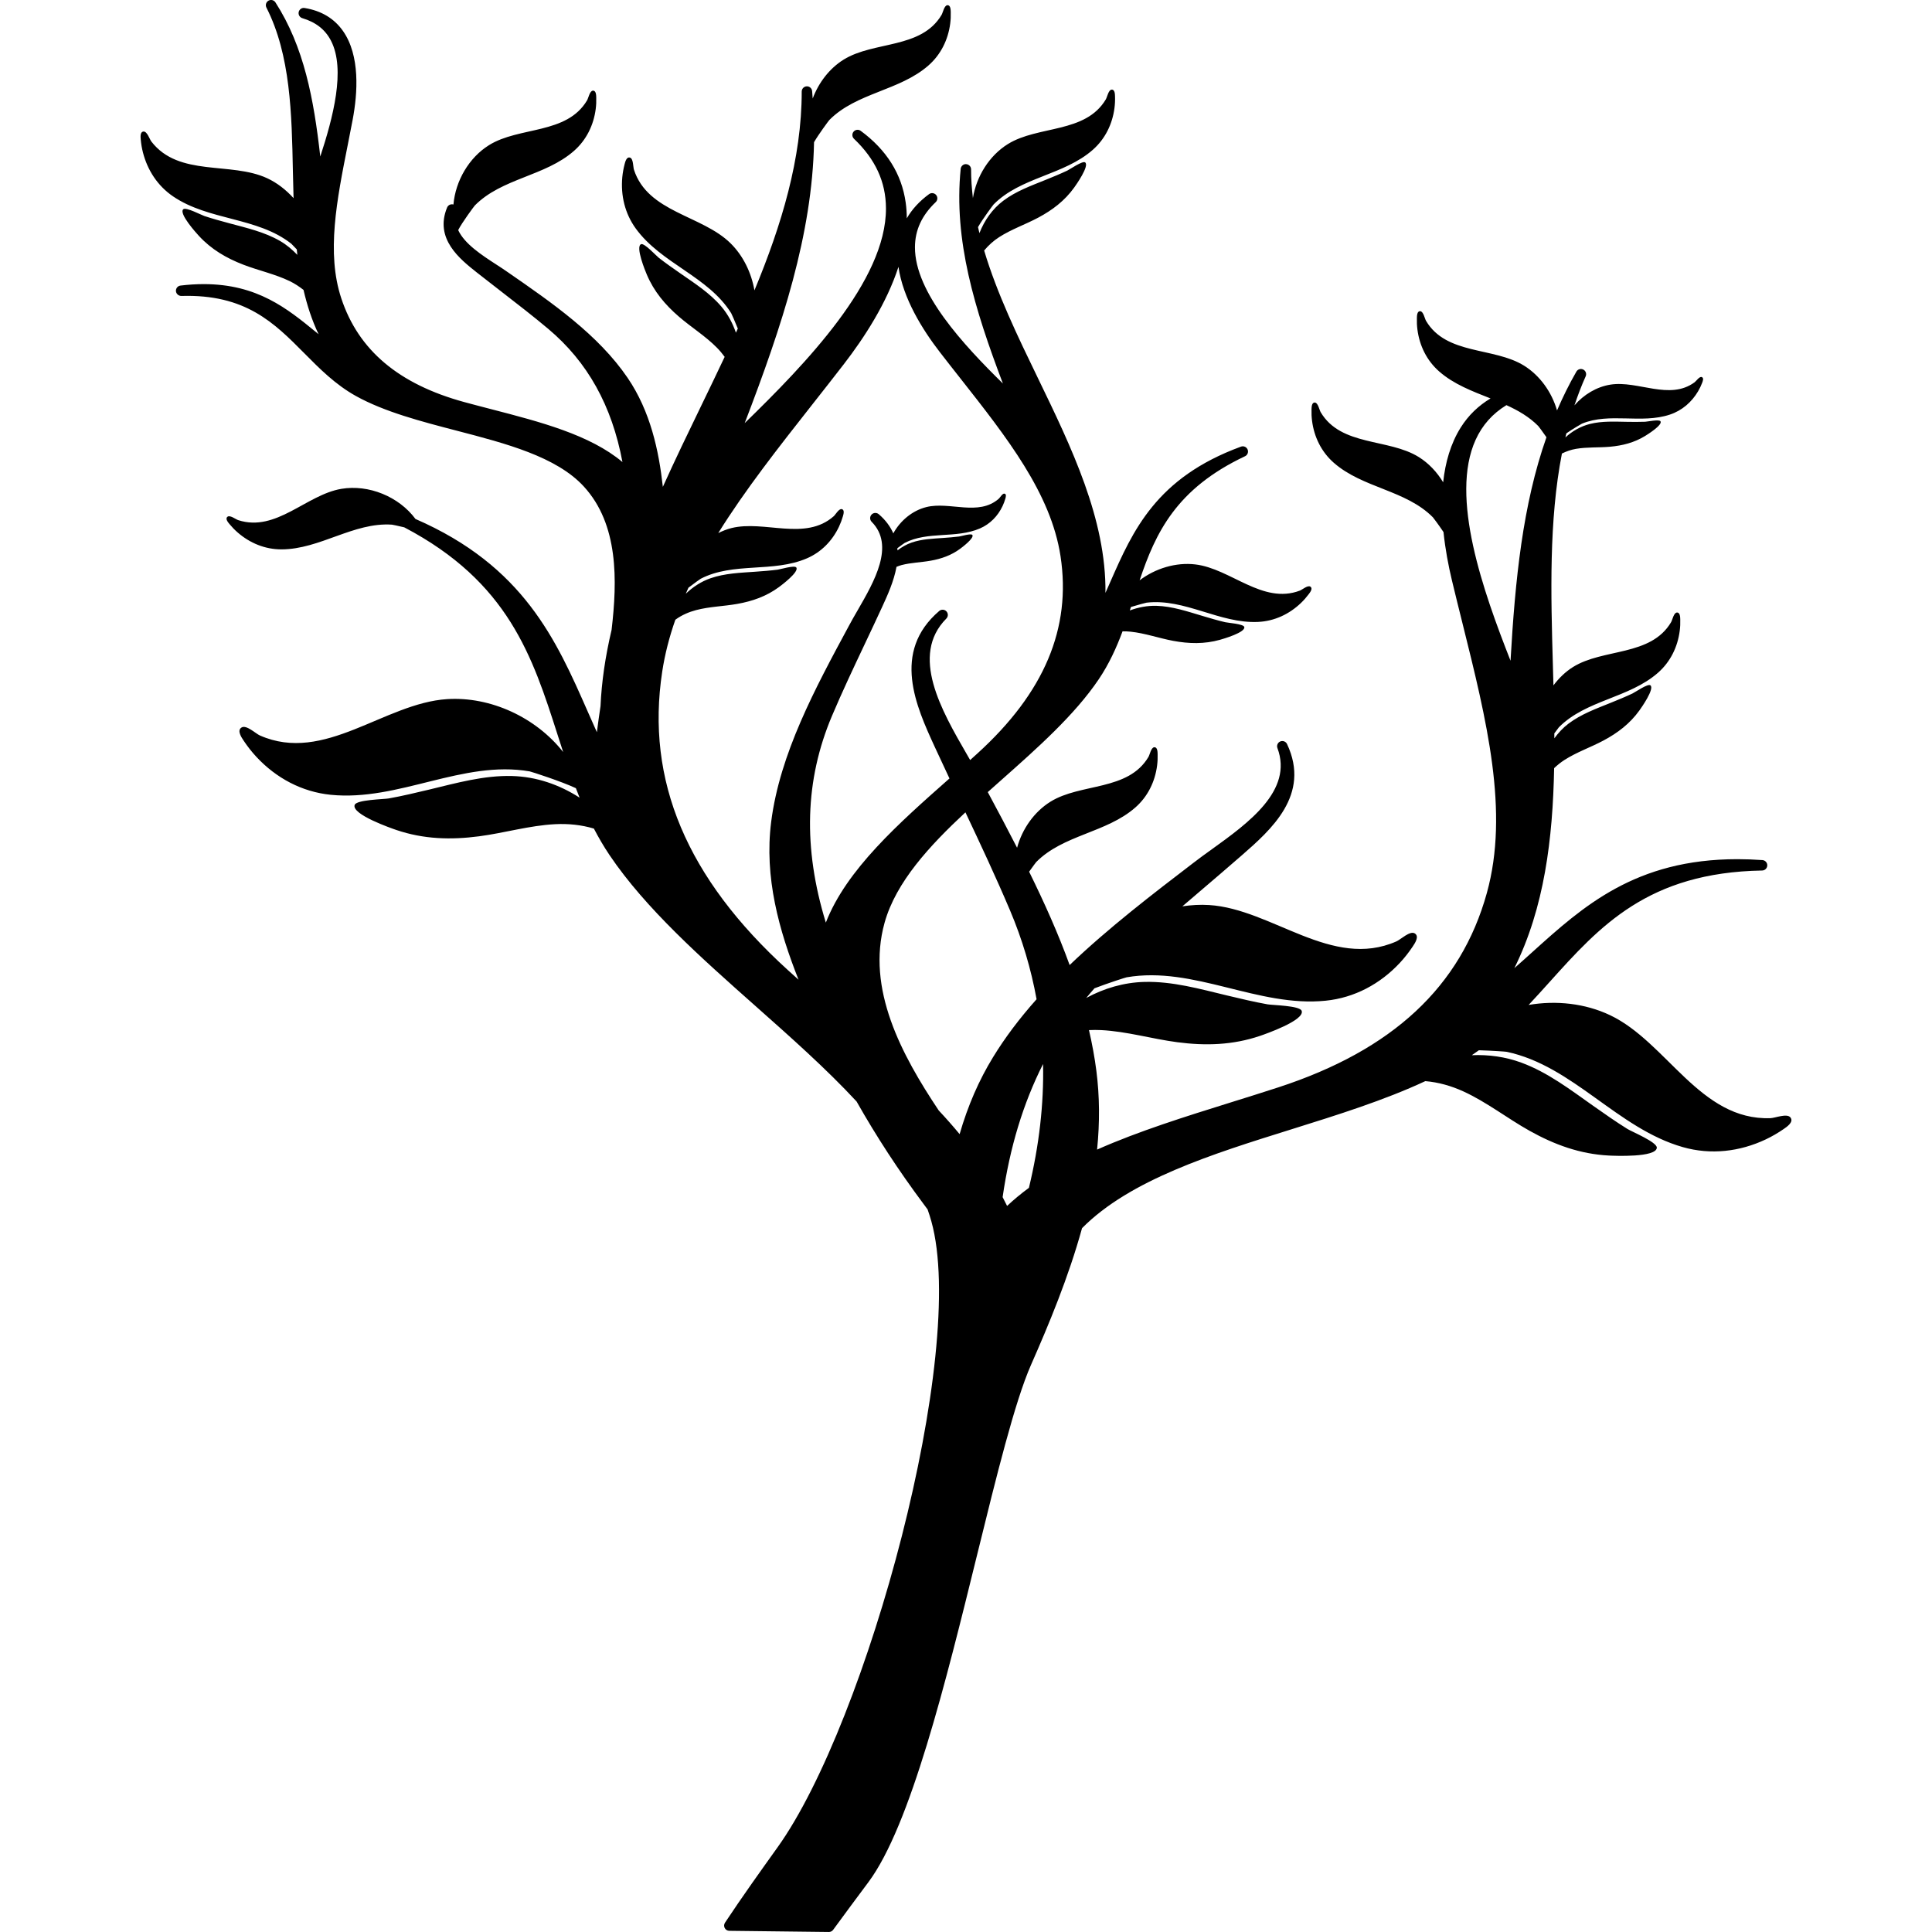 <?xml version="1.0" encoding="UTF-8"?>
<svg xmlns="http://www.w3.org/2000/svg" xmlns:xlink="http://www.w3.org/1999/xlink" version="1.1" id="Capa_1" x="0px" y="0px" width="567.063px" height="567.063px" viewBox="0 0 567.063 567.063" style="enable-background:new 0 0 567.063 567.063;" xml:space="preserve">
<g>
	<g>
		<path d="M519.673,328.193c-20.734,0.759-30.398-22.313-47.136-30.242c-7.271-3.442-15.774-4.379-23.871-2.989    c2.062-2.197,4.072-4.419,6.056-6.625c14.917-16.58,29.006-32.237,62.491-32.834c0.82-0.016,1.48-0.673,1.502-1.487    c0.021-0.82-0.605-1.509-1.42-1.57c-2.497-0.178-4.969-0.27-7.344-0.27c-29.948,0-45.307,13.85-60.159,27.243    c-1.8,1.622-3.553,3.204-5.307,4.738c8.816-17.77,11.271-37.981,11.671-58.698c0.937-0.887,1.943-1.701,3.023-2.396    c3.586-2.298,7.684-3.703,11.436-5.701c4.186-2.23,7.772-4.954,10.56-8.828c0.523-0.728,4.575-6.441,3.213-7.399    c-0.752-0.536-4.485,2.059-5.232,2.411c-2.077,0.982-4.204,1.848-6.334,2.711c-4.281,1.735-8.721,3.323-12.445,6.135    c-1.618,1.221-2.974,2.699-4.155,4.305c-0.003-0.48-0.006-0.961-0.009-1.441c0.71-0.982,1.257-1.704,1.328-1.777    c7.925-8.027,20.621-8.562,29.109-16.028c3.614-3.18,5.747-7.521,6.364-12.268c0.147-1.129,0.196-2.262,0.159-3.4    c-0.021-0.627-0.033-2.081-1-1.998c-0.921,0.077-1.301,2.179-1.689,2.836c-5.976,10.083-19.893,7.62-28.776,13.149    c-2.23,1.389-4.146,3.262-5.753,5.392c-0.052-1.967-0.106-3.935-0.165-5.896c-0.597-20.958-1.184-42.417,2.65-62.152    c1.307-0.643,2.695-1.129,4.131-1.374c3.277-0.56,6.652-0.321,9.96-0.618c3.69-0.331,7.1-1.197,10.282-3.134    c0.6-0.364,5.251-3.24,4.562-4.342c-0.38-0.615-3.853,0.113-4.499,0.141c-1.793,0.073-3.586,0.049-5.379,0.021    c-3.608-0.055-7.283-0.263-10.817,0.621c-2.724,0.686-5.171,2.084-7.222,3.959c0.095-0.401,0.193-0.802,0.291-1.199    c1.787-1.246,4.4-2.775,4.56-2.84c8.146-3.357,17.436,0.123,25.813-2.662c3.568-1.184,6.423-3.66,8.312-6.885    c0.449-0.768,0.829-1.566,1.15-2.396c0.178-0.459,0.609-1.505-0.11-1.741c-0.686-0.226-1.601,1.172-2.08,1.527    c-7.369,5.432-16.629-0.579-24.697,0.694c-4.052,0.637-7.847,2.926-10.579,6.093c0.971-2.895,2.048-5.747,3.296-8.522    c0.333-0.743,0.027-1.619-0.701-1.989c-0.728-0.37-1.612-0.11-2.022,0.597c-2.139,3.712-4.006,7.519-5.683,11.401    c-1.548-5.37-5.015-10.242-9.669-13.139c-8.884-5.53-22.801-3.066-28.776-13.149c-0.389-0.658-0.771-2.763-1.689-2.837    c-0.967-0.083-0.979,1.371-1,1.999c-0.037,1.138,0.012,2.271,0.159,3.399c0.617,4.749,2.75,9.091,6.364,12.268    c4.333,3.81,9.762,5.817,15.092,7.935c-3.556,2.13-6.49,4.951-8.729,8.504c-2.98,4.725-4.548,10.291-5.175,16.107    c-1.809-3.001-4.251-5.603-7.17-7.417c-8.883-5.53-22.8-3.066-28.776-13.149c-0.389-0.658-0.771-2.763-1.688-2.837    c-0.964-0.083-0.979,1.371-1.001,1.999c-0.037,1.138,0.013,2.271,0.159,3.399c0.618,4.749,2.751,9.091,6.365,12.268    c8.488,7.463,21.184,8.002,29.109,16.028c0.125,0.128,1.717,2.252,3.103,4.317c0.518,5.021,1.438,9.878,2.476,14.192    c1.001,4.183,2.044,8.372,3.088,12.555c7.093,28.458,13.794,55.337,7.148,79.239c-7.62,27.424-27.647,46.075-61.228,57.014    c-4.532,1.479-9.138,2.913-13.749,4.352c-13.394,4.18-27.219,8.488-39.409,13.901c0.811-8.075,0.74-15.657-0.209-23.103    c-0.498-3.911-1.235-7.886-2.172-11.968c1.19-0.052,2.377-0.062,3.562-0.003c7.527,0.379,14.875,2.573,22.335,3.556    c8.326,1.096,16.291,0.859,24.29-1.852c1.503-0.511,13.217-4.574,12.24-7.354c-0.535-1.545-8.58-1.648-10.019-1.909    c-4.002-0.719-7.959-1.664-11.912-2.61c-7.953-1.906-15.982-4.186-24.238-3.969c-6.031,0.159-11.827,1.867-17.062,4.71    c0.786-0.964,1.6-1.903,2.42-2.84c4.257-1.619,9.106-3.164,9.438-3.223c19.676-3.406,38.513,8.884,58.418,6.867    c8.474-0.86,16.014-4.921,21.79-11.124c1.374-1.476,2.61-3.058,3.728-4.731c0.618-0.927,2.09-3.029,0.615-3.907    c-1.401-0.838-4.116,1.802-5.355,2.35c-18.984,8.373-36.493-9.492-54.976-10.667c-2.613-0.166-5.251-0.012-7.861,0.382    c1.75-1.5,3.498-2.993,5.229-4.471c4.061-3.467,8.118-6.931,12.124-10.425c8.607-7.516,20.395-17.803,13.366-32.742    c-0.35-0.744-1.218-1.068-1.98-0.759c-0.756,0.318-1.126,1.178-0.838,1.949c4.676,12.479-8.599,22.032-19.263,29.709    c-1.986,1.429-3.877,2.788-5.526,4.076c-11.665,8.929-24.813,18.99-36.2,29.896c-3.32-9.171-7.405-18.275-11.891-27.396    c1.053-1.493,1.988-2.739,2.083-2.837c7.926-8.026,20.622-8.562,29.11-16.028c3.614-3.179,5.747-7.521,6.364-12.268    c0.147-1.129,0.196-2.261,0.159-3.399c-0.021-0.627-0.033-2.081-1-1.998c-0.921,0.076-1.301,2.182-1.689,2.839    c-5.976,10.083-19.893,7.62-28.776,13.149c-4.765,2.965-8.292,7.993-9.785,13.51c-2.779-5.425-5.661-10.863-8.605-16.334    c1.307-1.166,2.62-2.332,3.933-3.498c10.608-9.407,21.579-19.134,28.656-29.639c3.023-4.489,5.178-9.244,6.971-14.048    c0.784-0.006,1.567,0.018,2.345,0.101c4.234,0.444,8.313,1.903,12.49,2.687c4.664,0.869,9.165,0.982,13.761-0.306    c0.863-0.242,7.596-2.179,7.127-3.776c-0.254-0.888-4.789-1.19-5.594-1.383c-2.236-0.529-4.439-1.181-6.64-1.836    c-4.428-1.316-8.89-2.846-13.553-2.978c-2.69-0.073-5.315,0.444-7.804,1.356c0.11-0.337,0.224-0.677,0.331-1.013    c2.206-0.673,4.409-1.246,4.577-1.267c11.203-1.322,21.454,6.184,32.745,5.652c4.808-0.227,9.184-2.289,12.632-5.612    c0.82-0.79,1.563-1.646,2.246-2.555c0.377-0.505,1.271-1.646,0.465-2.185c-0.765-0.517-2.377,0.89-3.09,1.163    c-10.964,4.146-20.297-6.466-30.689-7.689c-5.685-0.67-11.691,1.153-16.343,4.669c4.685-13.954,10.756-26.907,30.939-36.42    c0.74-0.349,1.074-1.218,0.759-1.974c-0.318-0.756-1.166-1.129-1.937-0.848c-24.915,9.128-31.748,24.67-38.36,39.697    c-0.48,1.09-0.952,2.164-1.426,3.223c0.223-21.646-9.955-42.66-19.835-63.055c-5.937-12.255-11.989-24.768-15.771-37.424    c1.267-1.53,2.757-2.876,4.422-3.944c3.586-2.298,7.684-3.703,11.435-5.701c4.187-2.231,7.772-4.954,10.561-8.828    c0.523-0.728,4.574-6.441,3.213-7.399c-0.753-0.536-4.486,2.059-5.232,2.411c-2.078,0.982-4.205,1.848-6.334,2.711    c-4.281,1.735-8.722,3.323-12.445,6.136c-3.226,2.433-5.542,5.78-7.008,9.504c-0.144-0.588-0.275-1.175-0.41-1.763    c1.331-2.35,4.4-6.475,4.578-6.659c7.926-8.026,20.621-8.562,29.109-16.028c3.614-3.179,5.747-7.521,6.365-12.268    c0.146-1.129,0.196-2.261,0.159-3.399c-0.021-0.627-0.034-2.081-1.001-1.998c-0.921,0.076-1.3,2.182-1.688,2.839    c-5.977,10.083-19.894,7.62-28.776,13.149c-5.429,3.378-9.211,9.437-10.245,15.845c-0.34-2.806-0.538-5.615-0.538-8.43    c0-0.817-0.64-1.487-1.454-1.527c-0.762-0.088-1.518,0.563-1.597,1.374c-2.105,20.937,4.079,41.126,12.39,63.015    c-11.552-11.359-25.875-26.699-25.814-40.034c0.021-5.009,2.017-9.333,6.096-13.216c0.585-0.56,0.637-1.472,0.119-2.093    c-0.514-0.612-1.426-0.728-2.077-0.251c-2.815,2.069-5,4.443-6.533,7.103c-0.003-1.561-0.11-3.115-0.328-4.654    c-1.181-8.391-5.627-15.468-13.213-21.035c-0.651-0.48-1.561-0.367-2.077,0.251c-0.518,0.618-0.466,1.533,0.119,2.093    c6.282,5.982,9.352,12.65,9.385,20.383c0.098,21.3-23.682,45.737-41.463,63.072c11.022-28.718,19.822-55.41,20.353-82.461    c1.373-2.371,4.317-6.331,4.491-6.508c7.926-8.026,20.622-8.562,29.11-16.028c3.613-3.179,5.746-7.521,6.364-12.268    c0.147-1.129,0.196-2.261,0.159-3.399c-0.021-0.627-0.033-2.081-1-1.999c-0.921,0.077-1.301,2.179-1.689,2.837    c-5.977,10.083-19.893,7.619-28.776,13.148c-4.143,2.58-7.304,6.735-9.055,11.402c-0.061-0.734-0.092-1.469-0.168-2.203    c-0.079-0.814-0.823-1.429-1.598-1.374c-0.813,0.04-1.453,0.71-1.453,1.527c0,19.654-5.899,39.162-13.877,58.36    c-0.909-5.211-3.314-10.168-7.001-13.807c-8.391-8.29-24.303-9.042-28.366-21.613c-0.264-0.82-0.159-3.229-1.151-3.541    c-1.04-0.331-1.416,1.264-1.597,1.949c-0.321,1.242-0.551,2.5-0.671,3.776c-0.501,5.374,0.763,10.68,3.944,15.071    c7.476,10.318,21.298,14.067,28.018,24.862c0.095,0.15,1.031,2.249,1.943,4.517c-0.184,0.404-0.373,0.805-0.557,1.209    c-0.949-2.76-2.323-5.364-4.238-7.626c-3.394-4.015-7.88-6.866-12.157-9.841c-2.124-1.478-4.251-2.959-6.289-4.556    c-0.734-0.575-4.191-4.354-5.152-3.954c-1.735,0.713,1.294,8.002,1.688,8.932c2.1,4.951,5.364,8.837,9.413,12.332    c3.626,3.131,7.781,5.692,11.153,9.11c0.826,0.838,1.589,1.744,2.28,2.699c-2.271,4.813-4.587,9.608-6.895,14.373    c-3.772,7.791-7.65,15.796-11.248,23.779c-1.179-10.68-3.666-22.191-10.343-31.996c-8.614-12.656-22.161-22.02-35.249-31.068    c-0.991-0.701-2.117-1.432-3.302-2.2c-4.293-2.785-9.312-6.053-11.175-10.095c1.074-2.167,4.694-7.038,4.887-7.234    c7.926-8.026,20.621-8.562,29.11-16.028c3.613-3.18,5.746-7.521,6.364-12.268c0.147-1.129,0.196-2.261,0.159-3.4    c-0.021-0.627-0.033-2.081-1-1.998c-0.922,0.077-1.301,2.179-1.689,2.836c-5.977,10.083-19.894,7.62-28.776,13.149    c-5.875,3.657-9.838,10.447-10.45,17.43c-0.743-0.223-1.551,0.138-1.857,0.869c-3.791,9.183,3.749,15.147,8.739,19.098    c2.394,1.891,4.813,3.761,7.234,5.633c4.577,3.541,9.309,7.2,13.742,10.927c11.512,9.688,18.654,22.5,21.747,39.061    c-9.513-7.999-24.152-11.793-38.359-15.475c-2.702-0.701-5.401-1.398-8.061-2.124c-19.257-5.26-31.068-15.224-36.104-30.453    c-4.4-13.308-1.334-28.764,1.916-45.129c0.48-2.42,0.961-4.844,1.417-7.261c1.496-7.914,2.221-18.862-2.833-26.078    c-2.574-3.675-6.362-5.945-11.258-6.744c-0.802-0.15-1.558,0.383-1.738,1.166c-0.181,0.786,0.282,1.579,1.053,1.812    c3.987,1.19,6.744,3.36,8.43,6.637c4.348,8.442,0.569,22.641-3.152,33.978c-1.913-16.986-4.776-32.204-13.161-45.245    c-0.438-0.686-1.337-0.906-2.047-0.499c-0.707,0.407-0.97,1.294-0.603,2.02c7.093,13.935,7.439,31.2,7.77,47.898    c0.052,2.671,0.119,5.355,0.199,8.039c-2.209-2.43-4.804-4.48-7.729-5.838c-10.695-4.97-25.927-0.306-33.997-10.768    c-0.526-0.683-1.239-2.987-2.28-2.944c-1.092,0.043-0.909,1.668-0.844,2.372c0.116,1.276,0.324,2.537,0.646,3.782    c1.343,5.227,4.324,9.795,8.8,12.855c10.521,7.188,24.798,6.05,34.765,13.941c0.085,0.067,0.731,0.734,1.588,1.652    c0.055,0.529,0.092,1.068,0.156,1.597c-1.502-1.561-3.161-2.974-5.067-4.076c-4.55-2.635-9.737-3.804-14.765-5.159    c-2.5-0.673-5-1.35-7.457-2.167c-0.885-0.294-5.417-2.684-6.185-1.983c-1.392,1.258,3.92,7.096,4.608,7.84    c3.647,3.95,8.033,6.508,13.023,8.43c4.471,1.723,9.248,2.732,13.574,4.81c1.454,0.698,2.806,1.595,4.085,2.589    c1.053,4.511,2.448,8.886,4.431,13.011c-0.245-0.199-0.487-0.398-0.731-0.597c-8.485-6.94-17.258-14.11-33.005-14.11    c-2.172,0-4.458,0.144-6.793,0.426c-0.814,0.095-1.405,0.817-1.343,1.631c0.061,0.814,0.798,1.417,1.573,1.417    c18.831-0.575,27.243,7.876,36.123,16.836c4.477,4.517,9.104,9.186,15.129,12.534c8.42,4.672,19.183,7.469,29.589,10.177    c14.38,3.743,29.245,7.607,37.296,16.374c10.229,11.136,9.85,27.604,8.158,42.078c-1.864,7.91-2.932,15.291-3.253,22.409    c-0.38,2.552-0.744,5.101-1.065,7.638c-0.894-1.98-1.78-3.997-2.687-6.056c-9.247-21.016-18.791-42.706-50.554-56.527    c-4.878-6.582-13.752-10.193-21.748-8.847c-10.318,1.735-19.119,12.794-30.272,9.192c-0.729-0.236-2.405-1.561-3.146-1.01    c-0.777,0.578,0.171,1.674,0.572,2.16c0.726,0.875,1.512,1.692,2.372,2.442c3.608,3.149,8.079,4.994,12.892,4.985    c11.304-0.024,21.175-8.026,32.43-7.255c0.141,0.009,1.759,0.343,3.607,0.787c30.566,16.043,37.613,37.833,44.991,60.857    c0.542,1.689,1.089,3.388,1.646,5.092c-7.987-10.156-21.301-16.34-34.043-15.53c-18.482,1.175-35.994,19.042-54.976,10.667    c-1.236-0.547-3.95-3.188-5.355-2.35c-1.475,0.875-0.003,2.98,0.615,3.907c1.117,1.677,2.353,3.256,3.727,4.731    c5.774,6.203,13.314,10.263,21.79,11.123c19.908,2.017,38.742-10.272,58.418-6.867c0.447,0.08,9.257,2.91,13.557,4.93    c0.357,0.93,0.713,1.86,1.092,2.785c-5.93-3.834-12.729-6.175-19.854-6.359c-8.256-0.217-16.285,2.062-24.238,3.969    c-3.953,0.945-7.909,1.891-11.912,2.61c-1.441,0.26-9.483,0.364-10.018,1.91c-0.976,2.778,10.734,6.842,12.24,7.353    c7.999,2.711,15.964,2.947,24.29,1.852c7.46-0.982,14.808-3.177,22.335-3.556c3.81-0.192,7.687,0.19,11.35,1.292    c1.383,2.644,2.889,5.251,4.603,7.791c10.562,15.673,26.977,30.23,42.852,44.31c10.242,9.085,20.833,18.474,29.655,28.008    c5.881,10.389,12.304,20.218,19.636,30.053l1.202,1.622c0.407,1.153,0.774,2.312,1.102,3.485    c10.692,38.329-18.775,146.916-45.129,183.729c-4.85,6.777-10.352,14.458-15.443,22.142c-0.31,0.469-0.337,1.068-0.076,1.563    c0.263,0.493,0.773,0.808,1.334,0.814l29.231,0.343c0.007,0,0.013,0,0.019,0c0.49,0,0.949-0.232,1.236-0.628    c3.418-4.682,6.889-9.345,10.353-13.993c12.331-16.539,22.748-58.862,31.937-96.203c5.673-23.058,11.034-44.835,15.783-55.615    c5.188-11.766,11.014-25.723,14.982-40.136c14.048-14.201,38.155-21.734,61.472-29.021c13.446-4.204,27.237-8.513,39.284-14.138    c3.859,0.318,7.653,1.408,11.166,3.015c6.854,3.137,12.871,7.892,19.438,11.563c7.332,4.095,14.819,6.824,23.253,7.262    c1.585,0.082,13.969,0.637,14.091-2.308c0.074-1.634-7.362-4.706-8.602-5.48c-3.451-2.148-6.78-4.489-10.104-6.83    c-6.687-4.712-13.302-9.798-21.053-12.649c-4.688-1.727-9.624-2.396-14.541-2.182c0.7-0.478,1.398-0.958,2.077-1.454    c3.987,0.119,7.846,0.395,8.128,0.453c19.538,4.112,32.497,22.494,51.738,27.98c8.191,2.335,16.698,1.35,24.357-2.279    c1.82-0.863,3.556-1.876,5.214-3.018c0.915-0.633,3.063-2.044,2.017-3.402C524.524,326.694,521.026,328.145,519.673,328.193z     M242.392,270.791c-6.745-21.989-6.145-41.876,1.802-60.665c2.99-7.065,6.371-14.217,9.643-21.132    c1.723-3.645,3.445-7.292,5.125-10.942c1.53-3.335,3.403-7.43,4.168-11.677c0.486-0.187,0.967-0.385,1.469-0.517    c2.788-0.731,5.716-0.78,8.547-1.285c3.161-0.563,6.034-1.567,8.635-3.479c0.49-0.358,4.287-3.192,3.611-4.091    c-0.374-0.502-3.317,0.389-3.871,0.462c-1.542,0.199-3.091,0.312-4.643,0.425c-3.117,0.224-6.307,0.321-9.287,1.353    c-1.521,0.526-2.916,1.316-4.158,2.301c-0.016-0.211-0.03-0.419-0.052-0.63c1.077-0.817,2.068-1.518,2.157-1.564    c6.774-3.513,15.055-1.211,22.074-4.244c2.99-1.291,5.267-3.641,6.652-6.57c0.331-0.698,0.597-1.414,0.812-2.154    c0.119-0.41,0.41-1.346-0.227-1.493c-0.609-0.144-1.291,1.132-1.68,1.475c-5.949,5.242-14.392,0.756-21.261,2.463    c-4.073,1.01-7.662,3.972-9.706,7.717c-0.873-1.965-2.225-3.865-4.278-5.625c-0.627-0.532-1.558-0.48-2.114,0.12    c-0.561,0.603-0.545,1.536,0.033,2.117c6.885,6.949,0.78,17.503-4.122,25.982c-0.93,1.606-1.812,3.134-2.549,4.532    c-9.969,18.47-20.275,37.567-22.821,57.531c-2.077,16.301,2.292,31.827,8.029,46.351c-1.062-0.952-2.114-1.9-3.164-2.855    c-29.676-26.968-41.729-55.616-36.845-87.581c0.786-5.162,2.102-10.214,3.843-15.187c0.04-0.037,0.095-0.092,0.119-0.11    c1.79-1.3,3.868-2.197,6.004-2.757c3.938-1.031,8.075-1.102,12.075-1.815c4.464-0.795,8.524-2.215,12.2-4.917    c0.691-0.508,6.056-4.51,5.101-5.78c-0.526-0.71-4.685,0.551-5.468,0.652c-2.179,0.282-4.37,0.441-6.558,0.6    c-4.403,0.315-8.908,0.453-13.121,1.913c-2.764,0.955-5.19,2.564-7.28,4.55c0.26-0.59,0.511-1.184,0.783-1.771    c1.723-1.328,3.458-2.552,3.596-2.625c9.571-4.963,21.271-1.711,31.188-5.998c4.223-1.824,7.438-5.146,9.4-9.281    c0.465-0.985,0.845-1.998,1.147-3.044c0.165-0.579,0.581-1.9-0.321-2.112c-0.859-0.202-1.824,1.601-2.371,2.084    c-8.403,7.405-20.331,1.068-30.034,3.479c-1.331,0.331-2.607,0.854-3.853,1.457c7.895-12.687,17.717-25.178,27.824-38.018    c3.021-3.837,6.047-7.681,9.024-11.539c6.031-7.806,12.598-17.95,16.043-28.581c1.295,9.208,7.008,18.387,12.146,25.037    c1.989,2.58,4.012,5.147,6.031,7.711c13.666,17.362,26.576,33.758,29.388,52.179c3.226,21.12-4.755,40.062-24.397,57.91    c-0.703,0.643-1.413,1.282-2.129,1.925l-0.928-1.612c-7.487-12.95-16.812-29.07-6.064-39.909c0.578-0.582,0.594-1.515,0.033-2.118    c-0.557-0.597-1.49-0.648-2.114-0.119c-14.091,12.068-6.729,28.109-1.353,39.82c1.433,3.115,2.892,6.227,4.357,9.342l-0.009,0.009    C263.775,241.659,248.426,255.24,242.392,270.791z M281.658,332.878c-1.958-2.358-4.036-4.715-6.133-6.949    c-10.899-16.334-21.312-35.654-15.89-55.102c3.332-11.946,13.231-22.623,23.729-32.396c4.257,9.005,8.963,19.03,13.121,28.853    c3.538,8.363,6.147,17.106,7.761,25.999c-5.107,5.746-9.29,11.315-12.775,17.01C287.322,317.067,284.096,324.479,281.658,332.878z     M301.998,348.644c-2.326,1.707-4.471,3.488-6.405,5.312c-0.419-0.863-0.859-1.724-1.312-2.586    c2.121-14.64,6.02-27.482,11.87-39.073C306.401,324.011,305.008,336.204,301.998,348.644z M433.115,129.079    c1.968-4.32,4.964-7.668,9.036-10.165c3.431,1.561,6.665,3.412,9.349,6.129c0.107,0.107,1.23,1.604,2.402,3.293    c-6.983,19.856-9.187,41.787-10.545,65.597C435.382,173.635,425.459,145.903,433.115,129.079z"></path>
	</g>
</g>
<g>
</g>
<g>
</g>
<g>
</g>
<g>
</g>
<g>
</g>
<g>
</g>
<g>
</g>
<g>
</g>
<g>
</g>
<g>
</g>
<g>
</g>
<g>
</g>
<g>
</g>
<g>
</g>
<g>
</g>
</svg>
